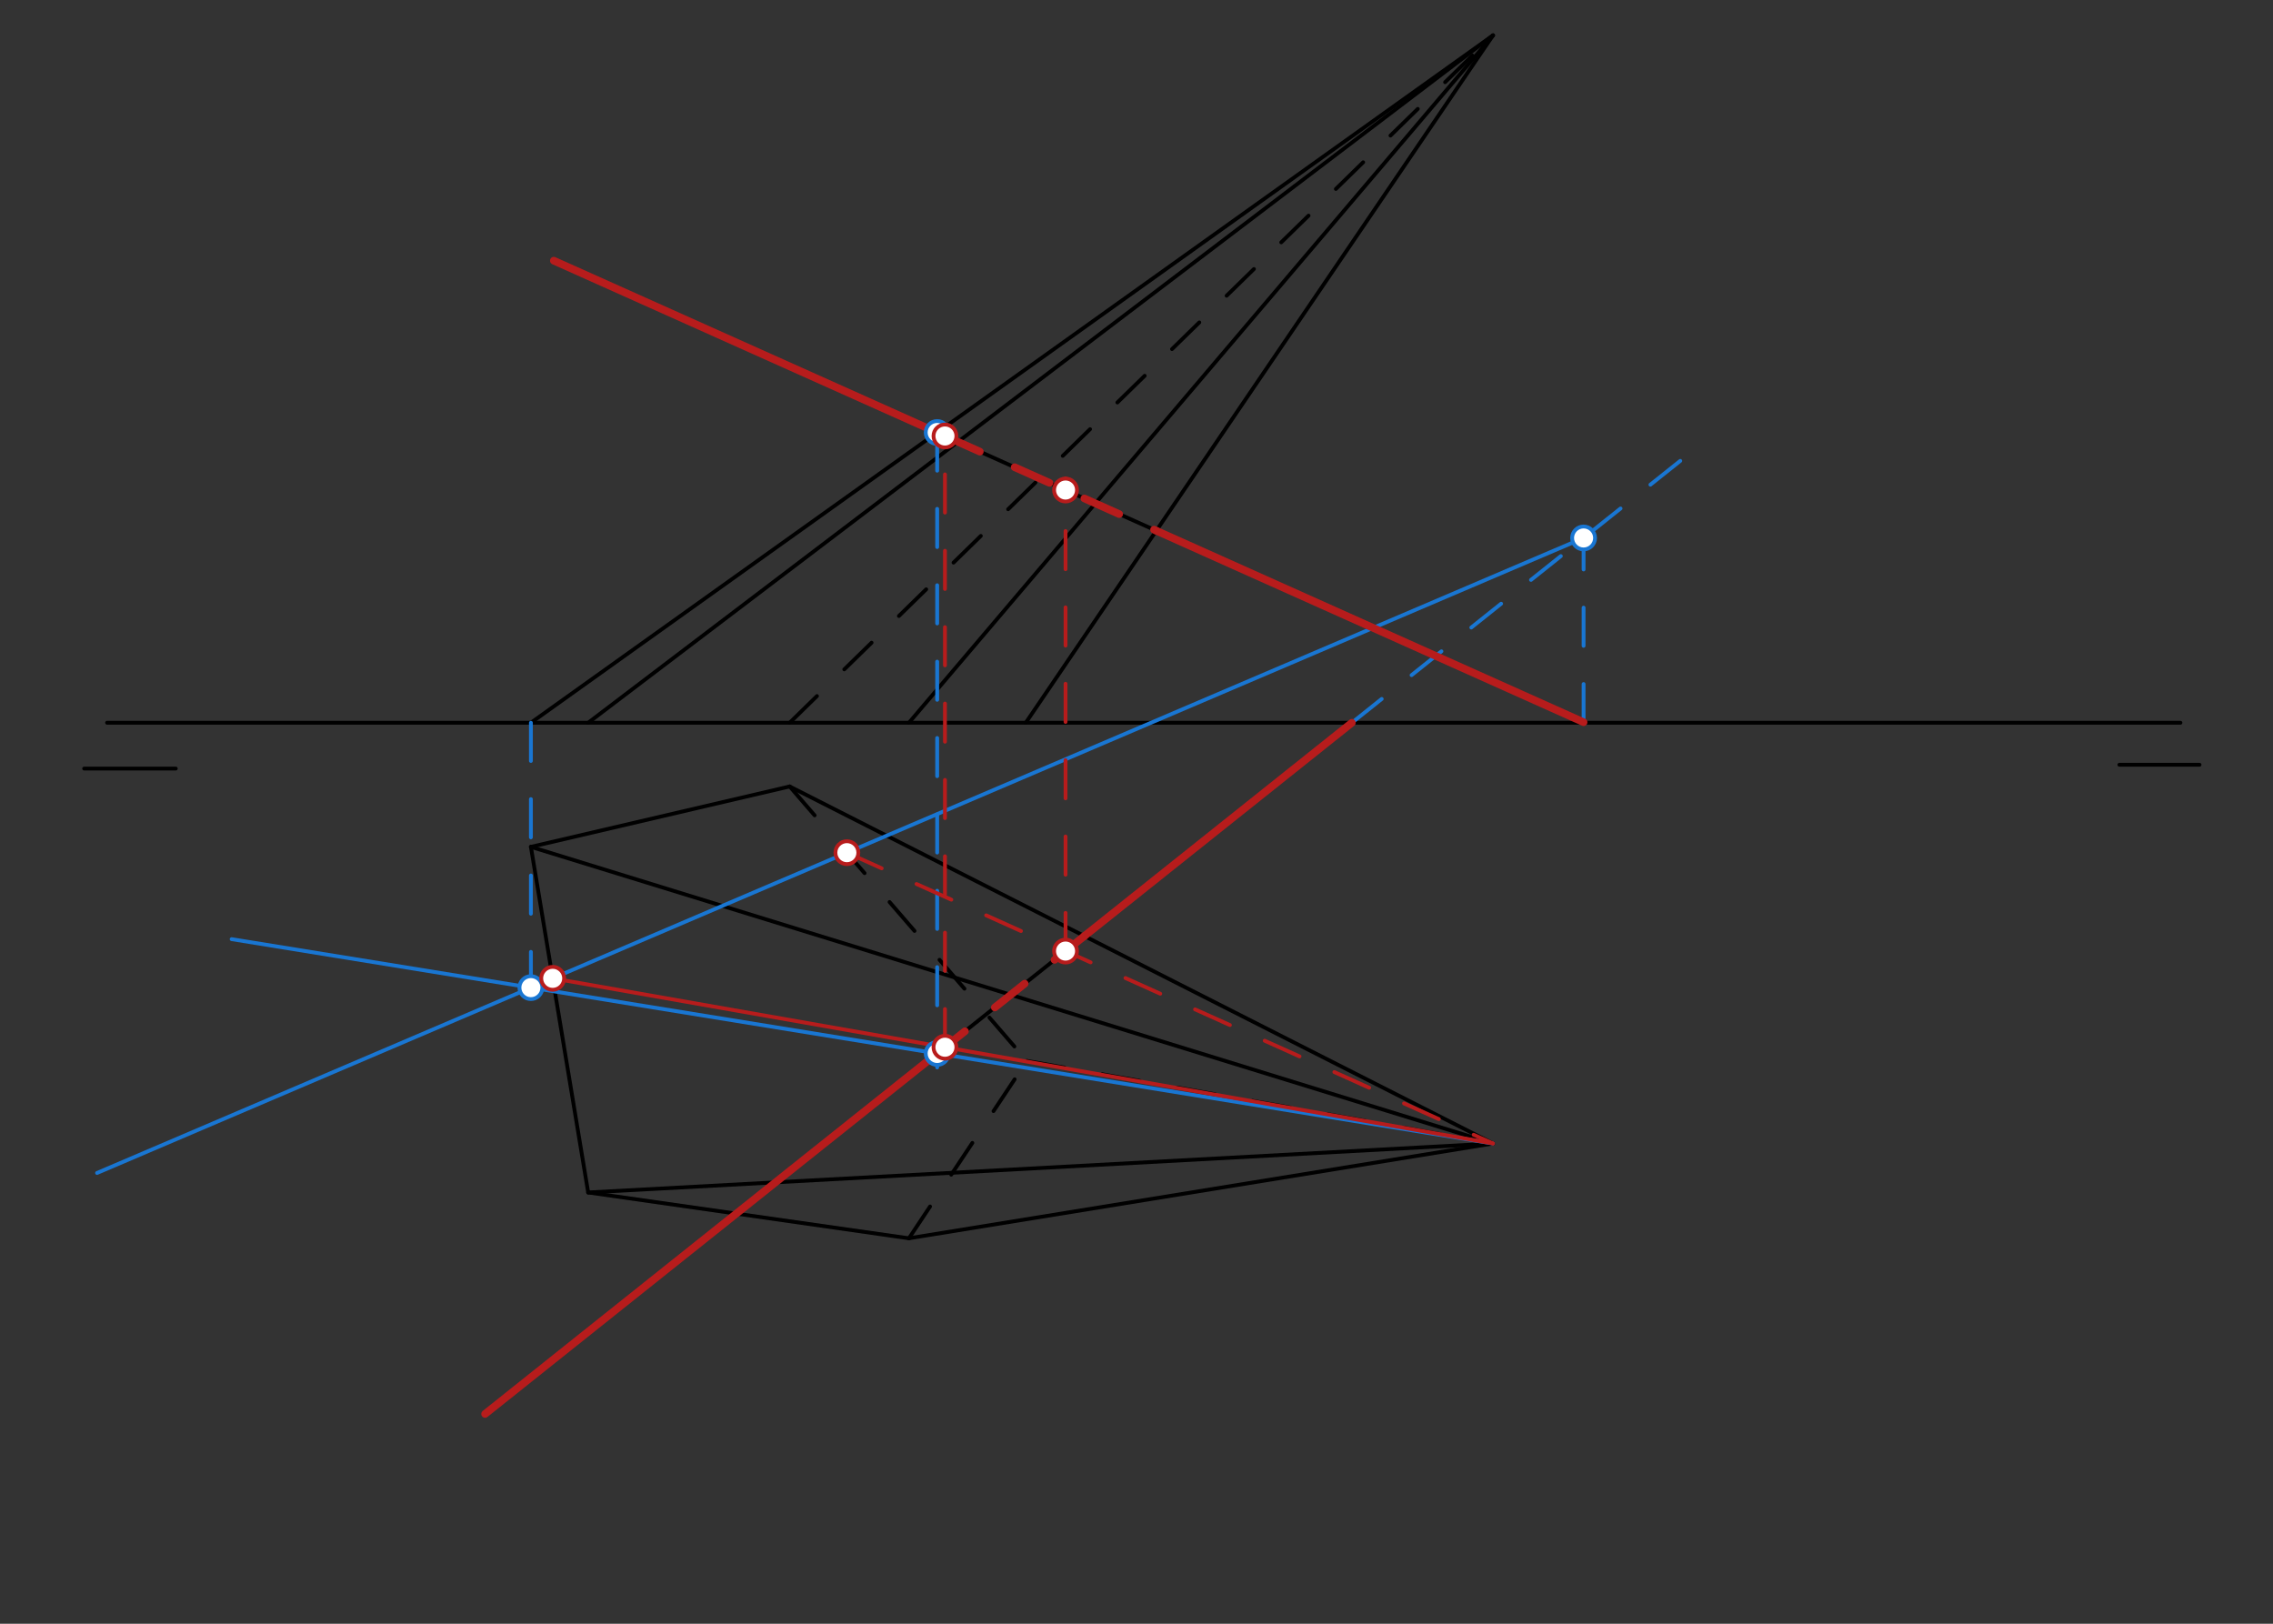 <svg xmlns="http://www.w3.org/2000/svg" class="svg--1it" height="100%" preserveAspectRatio="xMidYMid meet" viewBox="0 0 595.276 425.197" width="100%"><rect x="0" y="0" width="595.276" height="425.197" fill="#333333" stroke="none"/><defs><marker id="marker-arrow" markerHeight="16" markerUnits="userSpaceOnUse" markerWidth="24" orient="auto-start-reverse" refX="24" refY="4" viewBox="0 0 24 8"><path d="M 0 0 L 24 4 L 0 8 z" stroke="inherit"></path></marker></defs><g class="aux-layer--1FB"></g><g class="main-layer--3Vd"><g class="element--2qn"><line stroke="#000000" stroke-dasharray="none" stroke-linecap="round" stroke-width="1" x1="28.038" x2="571.038" y1="189.262" y2="189.262"></line></g><g class="element--2qn"><line stroke="#000000" stroke-dasharray="none" stroke-linecap="round" stroke-width="1" x1="22.038" x2="46.038" y1="201.262" y2="201.262"></line></g><g class="element--2qn"><line stroke="#000000" stroke-dasharray="none" stroke-linecap="round" stroke-width="1" x1="555.038" x2="576.038" y1="200.262" y2="200.262"></line></g><g class="element--2qn"><line stroke="#000000" stroke-dasharray="none" stroke-linecap="round" stroke-width="1" x1="154.038" x2="238.038" y1="312.262" y2="324.262"></line></g><g class="element--2qn"><line stroke="#000000" stroke-dasharray="none" stroke-linecap="round" stroke-width="1" x1="154.038" x2="391.006" y1="312.262" y2="299.436"></line></g><g class="element--2qn"><line stroke="#000000" stroke-dasharray="none" stroke-linecap="round" stroke-width="1" x1="238.038" x2="391.006" y1="324.262" y2="299.436"></line></g><g class="element--2qn"><line stroke="#000000" stroke-dasharray="none" stroke-linecap="round" stroke-width="1" x1="391.006" x2="238.038" y1="9.262" y2="189.262"></line></g><g class="element--2qn"><line stroke="#000000" stroke-dasharray="none" stroke-linecap="round" stroke-width="1" x1="268.634" x2="391.006" y1="189.262" y2="9.262"></line></g><g class="element--2qn"><line stroke="#000000" stroke-dasharray="none" stroke-linecap="round" stroke-width="1" x1="154.038" x2="391.006" y1="189.262" y2="9.262"></line></g><g class="element--2qn"><line stroke="#000000" stroke-dasharray="none" stroke-linecap="round" stroke-width="1" x1="139.038" x2="391.006" y1="189.262" y2="9.262"></line></g><g class="element--2qn"><line stroke="#000000" stroke-dasharray="none" stroke-linecap="round" stroke-width="1" x1="145.038" x2="414.727" y1="68.262" y2="189.123"></line></g><g class="element--2qn"><line stroke="#000000" stroke-dasharray="none" stroke-linecap="round" stroke-width="1" x1="127.038" x2="354.633" y1="370.262" y2="188.787"></line></g><g class="element--2qn"><line stroke="#000000" stroke-dasharray="none" stroke-linecap="round" stroke-width="1" x1="139.038" x2="206.805" y1="221.762" y2="205.946"></line></g><g class="element--2qn"><line stroke="#000000" stroke-dasharray="none" stroke-linecap="round" stroke-width="1" x1="206.805" x2="391.006" y1="205.946" y2="299.436"></line></g><g class="element--2qn"><line stroke="#000000" stroke-dasharray="none" stroke-linecap="round" stroke-width="1" x1="139.038" x2="154.038" y1="221.762" y2="312.262"></line></g><g class="element--2qn"><line stroke="#000000" stroke-dasharray="10" stroke-linecap="round" stroke-width="1" x1="238.038" x2="268.932" y1="324.262" y2="277.814"></line></g><g class="element--2qn"><line stroke="#000000" stroke-dasharray="10" stroke-linecap="round" stroke-width="1" x1="268.932" x2="391.006" y1="277.814" y2="299.436"></line></g><g class="element--2qn"><line stroke="#000000" stroke-dasharray="none" stroke-linecap="round" stroke-width="1" x1="139.038" x2="391.006" y1="221.762" y2="299.436"></line></g><g class="element--2qn"><line stroke="#000000" stroke-dasharray="10" stroke-linecap="round" stroke-width="1" x1="206.805" x2="268.932" y1="205.946" y2="277.814"></line></g><g class="element--2qn"><line stroke="#000000" stroke-dasharray="10" stroke-linecap="round" stroke-width="1" x1="206.805" x2="391.006" y1="189.262" y2="9.262"></line></g><g class="element--2qn"><line stroke="#1976D2" stroke-dasharray="10" stroke-linecap="round" stroke-width="1" x1="245.435" x2="245.435" y1="113.255" y2="279.525"></line></g><g class="element--2qn"><line stroke="#1976D2" stroke-dasharray="none" stroke-linecap="round" stroke-width="1" x1="391.006" x2="245.435" y1="299.436" y2="275.858"></line></g><g class="element--2qn"><line stroke="#1976D2" stroke-dasharray="none" stroke-linecap="round" stroke-width="1" x1="245.435" x2="60.662" y1="275.858" y2="245.93"></line></g><g class="element--2qn"><line stroke="#1976D2" stroke-dasharray="10" stroke-linecap="round" stroke-width="1" x1="354.038" x2="444.401" y1="189.262" y2="117.21"></line></g><g class="element--2qn"><line stroke="#1976D2" stroke-dasharray="10" stroke-linecap="round" stroke-width="1" x1="414.727" x2="414.727" y1="189.123" y2="140.635"></line></g><g class="element--2qn"><line stroke="#1976D2" stroke-dasharray="10" stroke-linecap="round" stroke-width="1" x1="139.038" x2="139.038" y1="189.262" y2="258.815"></line></g><g class="element--2qn"><line stroke="#1976D2" stroke-dasharray="none" stroke-linecap="round" stroke-width="1" x1="139.038" x2="414.727" y1="258.625" y2="140.872"></line></g><g class="element--2qn"><line stroke="#1976D2" stroke-dasharray="none" stroke-linecap="round" stroke-width="1" x1="139.038" x2="25.418" y1="258.625" y2="307.154"></line></g><g class="element--2qn"><line stroke="#B71C1C" stroke-dasharray="none" stroke-linecap="round" stroke-width="1" x1="144.743" x2="391.006" y1="256.188" y2="299.436"></line></g><g class="element--2qn"><line stroke="#B71C1C" stroke-dasharray="10" stroke-linecap="round" stroke-width="1" x1="221.789" x2="391.006" y1="223.279" y2="299.436"></line></g><g class="element--2qn"><line stroke="#B71C1C" stroke-dasharray="none" stroke-linecap="round" stroke-width="2" x1="127.038" x2="247.477" y1="370.262" y2="274.23"></line></g><g class="element--2qn"><line stroke="#B71C1C" stroke-dasharray="none" stroke-linecap="round" stroke-width="2" x1="354.038" x2="283.986" y1="189.262" y2="245.119"></line></g><g class="element--2qn"><line stroke="#B71C1C" stroke-dasharray="10" stroke-linecap="round" stroke-width="2" x1="283.986" x2="247.477" y1="245.119" y2="274.23"></line></g><g class="element--2qn"><line stroke="#B71C1C" stroke-dasharray="10" stroke-linecap="round" stroke-width="1" x1="247.477" x2="247.477" y1="274.23" y2="113.255"></line></g><g class="element--2qn"><line stroke="#B71C1C" stroke-dasharray="10" stroke-linecap="round" stroke-width="1" x1="279.054" x2="279.054" y1="249.051" y2="125.284"></line></g><g class="element--2qn"><line stroke="#B71C1C" stroke-dasharray="none" stroke-linecap="round" stroke-width="2" x1="145.038" x2="247.477" y1="68.262" y2="114.17"></line></g><g class="element--2qn"><line stroke="#B71C1C" stroke-dasharray="none" stroke-linecap="round" stroke-width="2" x1="302.822" x2="414.727" y1="138.974" y2="189.123"></line></g><g class="element--2qn"><line stroke="#B71C1C" stroke-dasharray="10" stroke-linecap="round" stroke-width="2" x1="247.477" x2="302.822" y1="114.17" y2="138.974"></line></g><g class="element--2qn"><circle cx="245.435" cy="113.255" r="3" stroke="#1976D2" stroke-width="1" fill="#ffffff"></circle>}</g><g class="element--2qn"><circle cx="245.435" cy="275.858" r="3" stroke="#1976D2" stroke-width="1" fill="#ffffff"></circle>}</g><g class="element--2qn"><circle cx="414.727" cy="140.872" r="3" stroke="#1976D2" stroke-width="1" fill="#ffffff"></circle>}</g><g class="element--2qn"><circle cx="139.038" cy="258.625" r="3" stroke="#1976D2" stroke-width="1" fill="#ffffff"></circle>}</g><g class="element--2qn"><circle cx="144.743" cy="256.188" r="3" stroke="#B71C1C" stroke-width="1" fill="#ffffff"></circle>}</g><g class="element--2qn"><circle cx="221.789" cy="223.279" r="3" stroke="#B71C1C" stroke-width="1" fill="#ffffff"></circle>}</g><g class="element--2qn"><circle cx="247.477" cy="274.23" r="3" stroke="#B71C1C" stroke-width="1" fill="#ffffff"></circle>}</g><g class="element--2qn"><circle cx="279.054" cy="249.051" r="3" stroke="#B71C1C" stroke-width="1" fill="#ffffff"></circle>}</g><g class="element--2qn"><circle cx="247.477" cy="114.17" r="3" stroke="#B71C1C" stroke-width="1" fill="#ffffff"></circle>}</g><g class="element--2qn"><circle cx="279.054" cy="128.322" r="3" stroke="#B71C1C" stroke-width="1" fill="#ffffff"></circle>}</g></g><g class="snaps-layer--2PT"></g><g class="temp-layer--rAP"></g></svg>